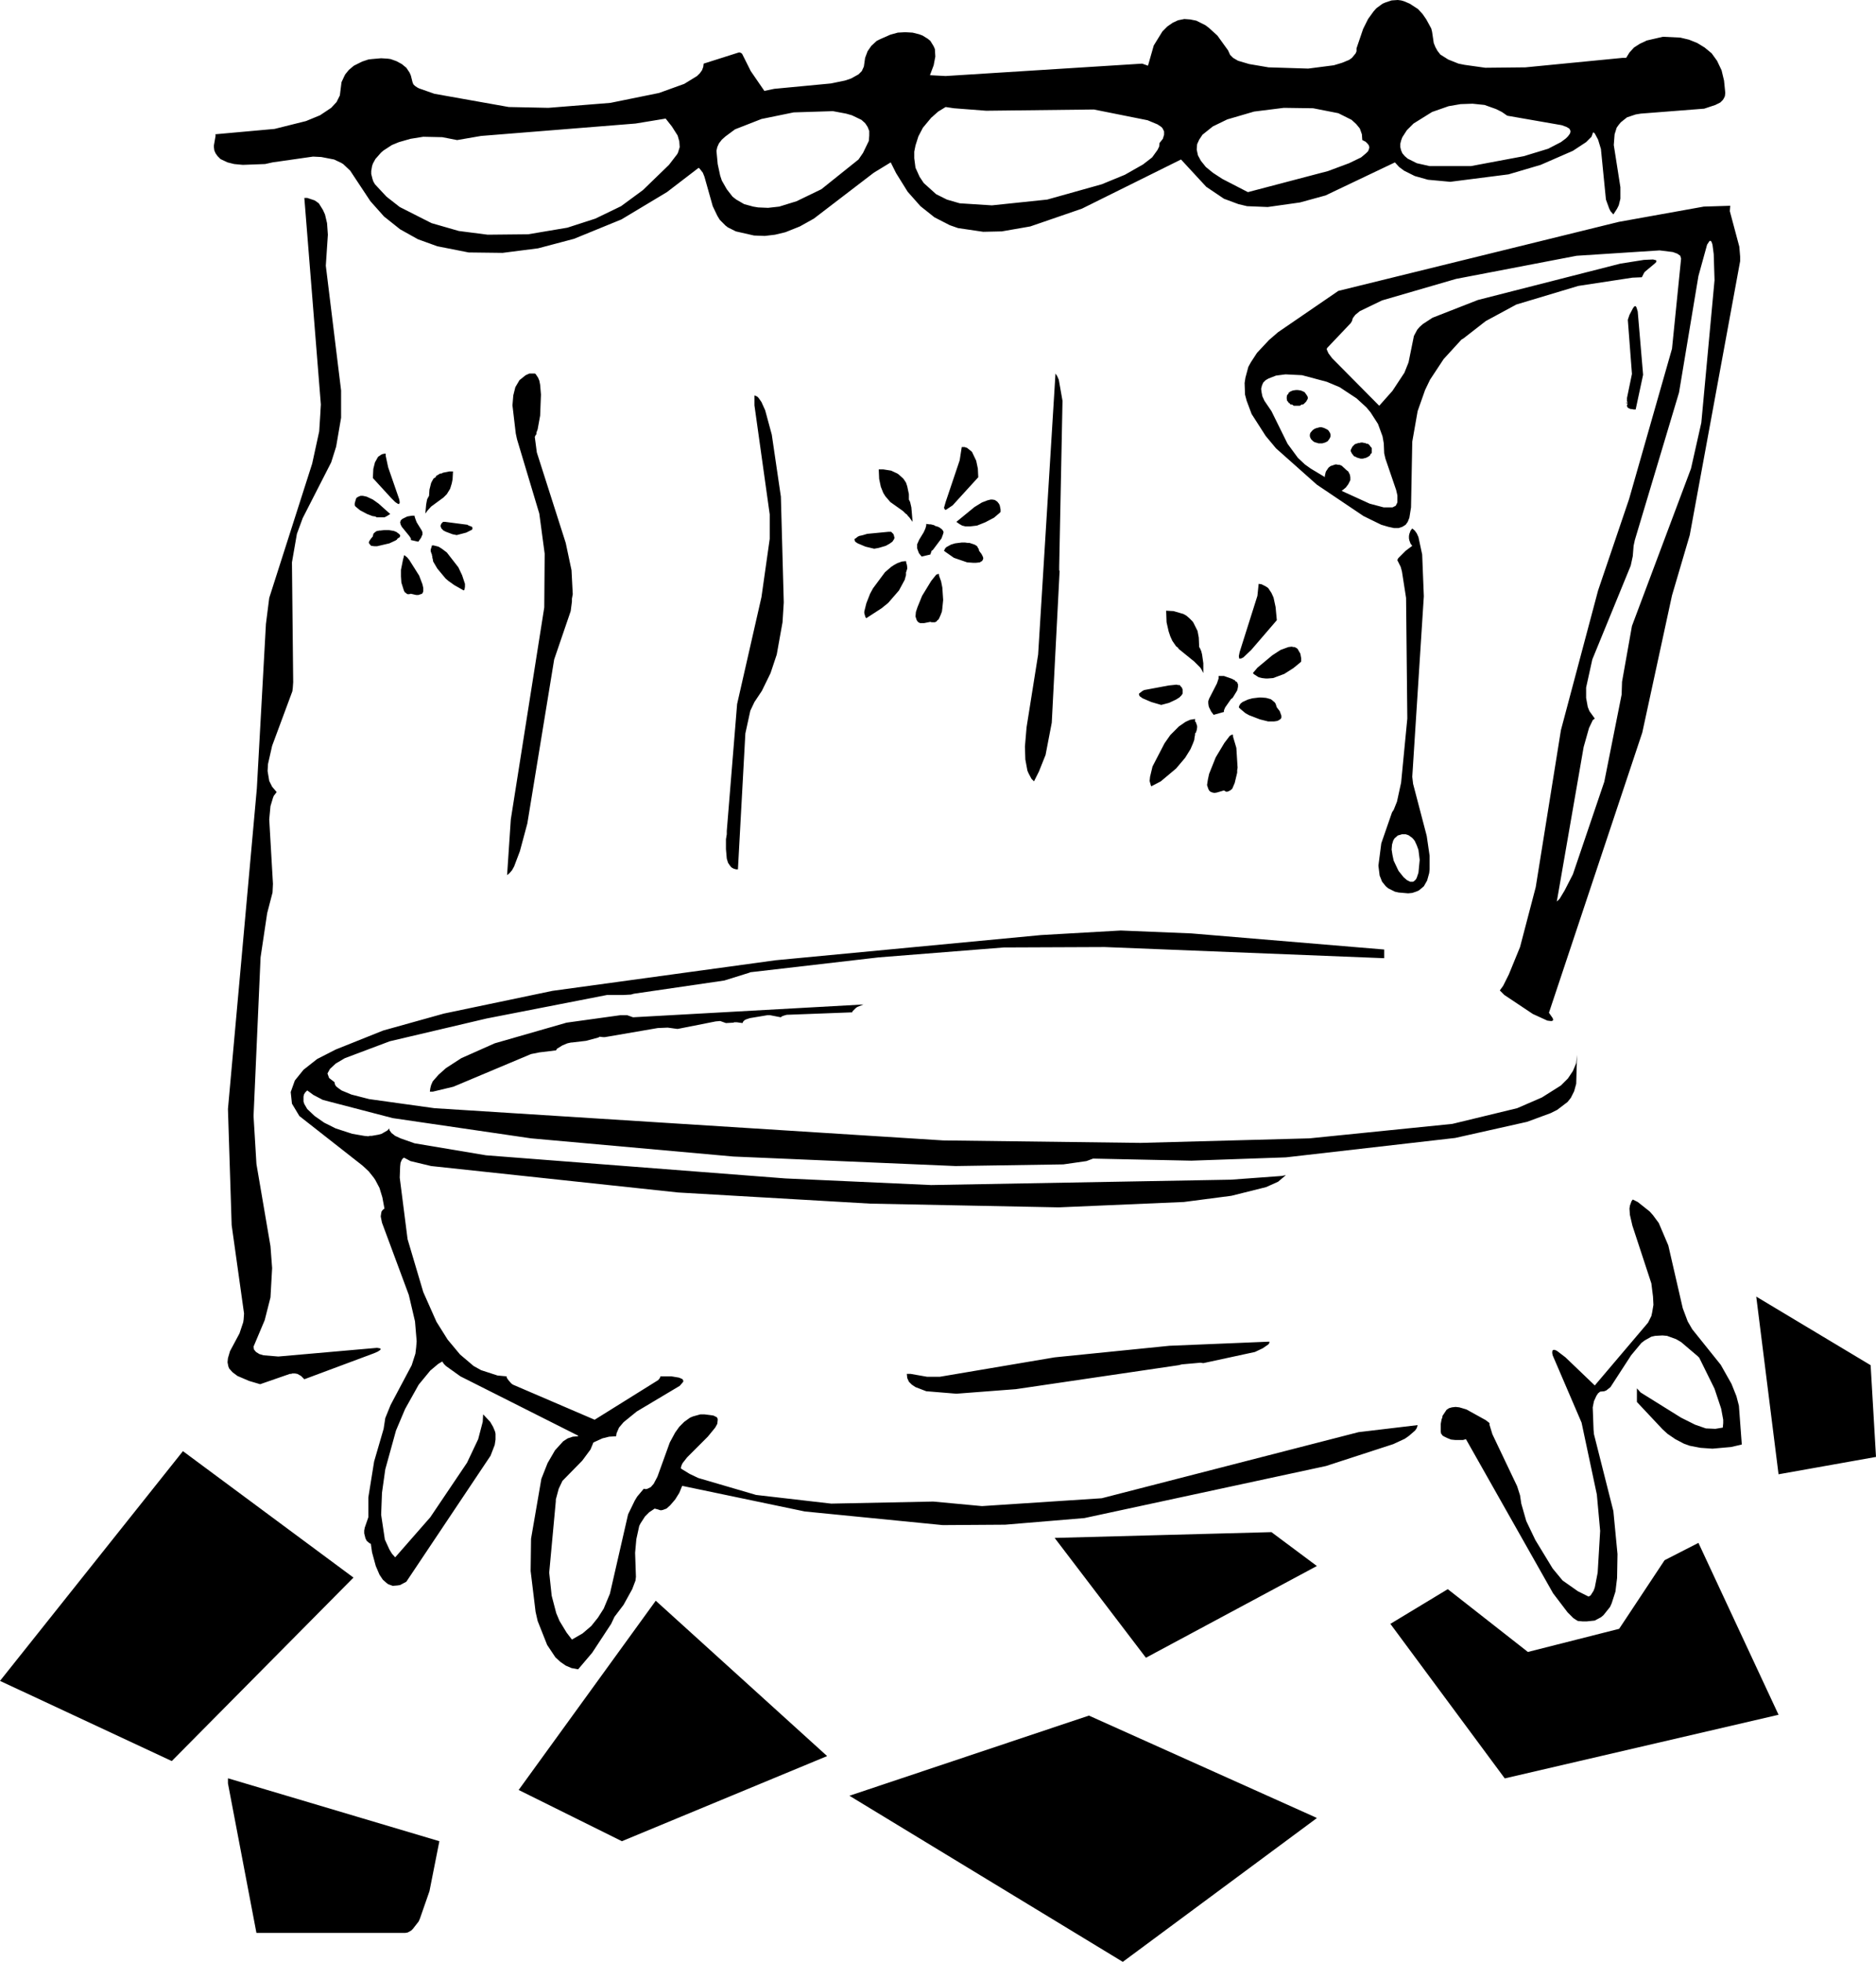 <?xml version="1.0" encoding="UTF-8" standalone="no"?>
<svg xmlns:xlink="http://www.w3.org/1999/xlink" height="237.4px" width="227.15px" xmlns="http://www.w3.org/2000/svg">
  <g transform="matrix(1.0, 0.0, 0.0, 1.0, -92.9, -18.0)">
    <path d="M290.2 24.35 L290.75 23.75 291.45 23.3 292.3 22.9 294.25 22.45 296.35 22.55 297.4 22.8 298.4 23.2 299.3 23.75 300.15 24.45 300.8 25.35 301.35 26.5 301.65 27.75 301.8 29.25 301.75 29.65 301.6 29.95 301.5 30.1 301.2 30.4 300.6 30.7 299.25 31.15 291.55 31.75 290.95 31.85 289.9 32.2 289.15 32.8 288.9 33.1 288.65 33.45 288.4 34.25 288.3 35.55 289.1 40.65 289.1 42.05 288.9 42.85 288.7 43.25 288.25 43.95 287.9 43.55 287.75 43.25 287.35 42.15 286.75 36.1 286.75 36.05 286.4 34.9 286.0 34.15 285.8 34.0 285.6 34.55 284.95 35.2 283.35 36.25 279.45 37.95 275.55 39.1 268.5 40.0 265.8 39.75 264.2 39.3 262.9 38.65 262.3 38.2 261.8 37.65 253.4 41.65 250.3 42.5 246.4 43.05 243.9 42.95 242.85 42.7 241.1 42.05 238.95 40.6 235.9 37.3 223.9 43.25 217.65 45.4 214.2 46.0 211.95 46.05 208.9 45.6 207.9 45.25 206.05 44.3 204.35 42.95 202.8 41.2 201.4 38.95 200.75 37.65 198.7 38.9 191.45 44.45 189.75 45.4 188.0 46.1 186.75 46.4 185.5 46.55 184.2 46.5 182.0 46.0 181.0 45.5 180.95 45.45 180.75 45.3 180.05 44.6 179.75 44.1 179.2 42.95 178.2 39.4 178.0 38.9 177.65 38.45 177.5 38.3 173.65 41.25 168.15 44.55 162.4 46.9 158.05 48.05 153.75 48.6 149.65 48.55 145.85 47.8 143.5 46.95 141.35 45.75 139.4 44.2 137.75 42.35 135.3 38.65 134.45 37.85 134.2 37.7 133.35 37.3 131.8 37.0 130.8 36.95 125.9 37.65 125.0 37.85 122.3 37.95 121.25 37.85 120.45 37.65 119.6 37.25 119.25 36.9 119.0 36.55 118.85 36.2 118.8 35.8 118.8 35.6 119.0 34.45 119.0 34.3 118.95 34.25 126.15 33.6 129.95 32.65 131.65 31.95 133.0 31.05 133.65 30.35 134.05 29.55 134.25 27.95 134.55 27.3 134.7 27.0 135.15 26.45 135.75 25.95 136.75 25.45 137.5 25.2 137.9 25.15 139.05 25.05 139.85 25.1 140.2 25.15 140.9 25.4 141.55 25.75 142.1 26.2 142.5 26.8 142.65 27.15 142.85 27.95 142.95 28.2 143.15 28.4 143.45 28.6 143.65 28.7 145.5 29.35 154.5 30.95 159.3 31.05 166.8 30.45 172.7 29.25 175.75 28.15 177.3 27.2 177.65 26.85 177.9 26.5 178.05 26.1 178.1 25.7 182.35 24.35 182.5 24.35 182.6 24.4 182.75 24.5 183.8 26.6 185.45 29.0 186.65 28.75 193.5 28.1 195.2 27.75 195.95 27.5 196.85 27.0 197.25 26.6 197.5 26.05 197.65 25.0 197.95 24.2 198.4 23.55 199.05 22.95 199.45 22.75 200.7 22.2 201.6 21.95 202.5 21.9 203.4 21.95 204.2 22.15 204.6 22.3 205.25 22.7 205.55 22.95 205.95 23.6 206.1 23.95 206.15 24.85 205.95 25.9 205.5 27.1 207.4 27.2 231.2 25.7 231.9 25.95 232.6 23.5 233.65 21.8 234.25 21.2 234.9 20.75 235.55 20.45 236.3 20.3 237.0 20.35 237.75 20.5 238.85 21.05 239.25 21.35 240.3 22.3 241.6 24.1 241.85 24.65 242.0 24.8 242.2 25.0 242.8 25.35 244.15 25.75 246.5 26.15 251.3 26.3 254.4 25.9 255.4 25.6 256.25 25.25 256.6 25.0 257.05 24.45 257.15 24.2 257.15 23.85 257.95 21.5 258.55 20.3 259.2 19.4 259.55 19.0 260.3 18.45 260.65 18.3 261.4 18.05 262.15 18.0 262.55 18.05 262.9 18.15 263.6 18.45 264.6 19.1 265.15 19.7 265.6 20.35 266.2 21.45 266.3 21.85 266.5 23.2 266.7 23.7 266.95 24.15 267.3 24.6 268.25 25.2 269.5 25.7 270.25 25.85 272.75 26.2 277.6 26.15 289.4 25.0 289.8 25.0 290.2 24.35 M300.15 47.3 L300.05 47.15 299.9 47.15 299.6 47.6 298.55 51.4 296.2 65.5 290.85 83.35 290.7 84.05 290.6 85.3 290.35 86.45 285.7 97.8 284.95 101.2 284.95 102.45 285.15 103.55 285.35 104.05 286.0 104.95 285.75 105.15 285.3 106.1 284.65 108.4 281.4 127.1 281.75 126.75 282.35 125.75 283.35 123.8 287.15 112.6 289.25 102.05 289.3 100.5 290.5 93.75 297.65 74.7 298.9 69.15 300.5 51.9 300.4 48.75 300.25 47.6 300.15 47.3 M291.95 49.45 L293.05 49.4 293.25 49.45 293.45 49.5 293.45 49.55 293.45 49.7 293.25 49.9 292.05 50.9 291.95 51.05 291.75 51.45 291.7 51.55 290.55 51.6 284.0 52.6 276.5 54.85 272.8 56.85 270.1 58.95 269.85 59.1 267.7 61.45 266.05 63.95 265.45 65.2 264.55 67.75 263.9 71.45 263.75 79.4 263.55 80.65 263.35 81.15 263.1 81.5 262.7 81.75 262.25 81.9 261.7 81.9 261.0 81.75 260.15 81.5 258.0 80.45 252.35 76.65 247.4 72.25 246.15 70.75 244.45 68.1 243.85 66.5 243.65 65.75 243.6 64.35 243.7 63.7 244.05 62.4 244.35 61.85 245.1 60.7 246.55 59.15 247.65 58.2 254.95 53.2 288.9 44.85 299.2 43.0 302.4 42.9 302.35 43.55 303.5 47.85 303.6 49.05 303.6 49.6 297.5 82.75 295.35 90.05 291.75 106.65 280.45 140.55 280.9 141.2 280.95 141.35 280.95 141.45 280.9 141.5 280.8 141.55 280.65 141.55 280.25 141.5 278.5 140.7 275.05 138.4 274.5 137.85 274.9 137.3 275.6 135.9 276.95 132.6 278.85 125.35 281.9 106.35 286.4 89.45 290.15 78.4 295.35 60.2 296.45 49.3 296.35 48.95 296.0 48.7 295.45 48.5 293.85 48.3 283.8 48.95 269.2 51.75 260.25 54.35 257.55 55.65 257.0 56.1 256.7 56.5 256.6 56.85 256.45 57.1 253.6 60.1 253.55 60.2 253.55 60.3 253.75 60.75 254.2 61.35 259.9 67.1 261.5 65.3 262.95 63.1 263.45 61.85 264.1 58.65 264.5 57.9 264.8 57.55 265.2 57.2 266.35 56.45 271.85 54.3 289.1 49.9 291.95 49.45 M262.7 34.6 L262.55 35.0 262.45 35.4 262.45 35.8 262.55 36.2 262.7 36.55 263.0 36.9 263.35 37.2 264.45 37.75 266.0 38.1 271.0 38.1 277.4 36.9 280.35 36.0 281.9 35.2 282.5 34.75 282.75 34.5 282.9 34.3 283.0 34.15 283.05 33.95 283.05 33.85 283.0 33.7 282.9 33.55 282.55 33.35 282.0 33.15 275.4 32.0 274.75 31.55 274.05 31.2 272.65 30.7 271.2 30.55 269.75 30.6 268.3 30.85 266.3 31.55 264.05 32.95 263.25 33.75 262.7 34.6 M257.85 34.95 L257.8 34.25 257.55 33.55 257.1 33.0 256.55 32.5 254.95 31.7 251.9 31.1 248.35 31.05 244.75 31.5 241.5 32.45 239.75 33.3 238.5 34.3 238.1 34.9 237.85 35.45 237.8 36.1 237.95 36.8 238.3 37.45 238.9 38.2 239.75 38.9 240.9 39.65 244.0 41.25 253.7 38.7 256.25 37.75 257.7 37.05 258.3 36.55 258.55 36.3 258.65 36.05 258.7 35.85 258.65 35.6 258.5 35.4 258.25 35.15 257.85 34.95 M250.55 63.4 L248.55 63.3 247.4 63.45 246.5 63.8 246.15 64.0 245.85 64.3 245.7 64.65 245.6 65.05 245.65 65.45 245.75 65.95 246.0 66.5 246.85 67.75 248.8 71.7 250.05 73.4 250.9 74.2 251.6 74.7 253.35 75.75 253.3 75.65 253.4 75.2 253.45 75.05 253.65 74.75 253.75 74.6 254.0 74.4 254.6 74.2 254.7 74.2 254.95 74.25 255.1 74.25 255.35 74.35 255.95 74.9 256.15 75.05 256.35 75.45 256.4 75.75 256.4 75.9 256.4 76.0 256.4 76.1 256.15 76.6 255.85 77.0 255.35 77.4 258.75 78.95 260.45 79.4 261.5 79.4 261.7 79.3 261.9 79.2 262.0 79.0 262.1 78.8 262.1 78.55 262.1 77.95 261.95 77.3 260.65 73.5 260.5 72.85 260.45 71.65 260.3 70.8 259.75 69.3 258.85 67.9 258.35 67.3 257.15 66.2 255.1 64.85 253.55 64.2 250.55 63.4 M250.4 65.25 L250.65 65.35 250.75 65.4 250.85 65.45 250.9 65.5 251.0 65.65 251.05 65.7 251.1 65.8 251.15 65.85 251.25 66.05 251.25 66.25 251.05 66.6 250.9 66.75 250.85 66.8 250.75 66.9 250.65 66.95 250.5 66.95 250.3 67.1 250.15 67.1 250.05 67.1 249.8 67.1 249.65 67.1 249.55 67.1 249.35 66.95 249.2 66.95 249.1 66.9 249.05 66.8 248.95 66.75 248.9 66.7 248.85 66.6 248.75 66.5 248.7 66.25 248.7 66.05 248.75 65.8 248.85 65.7 248.9 65.65 248.95 65.5 249.05 65.45 249.1 65.4 249.2 65.35 249.45 65.25 249.8 65.2 250.05 65.2 250.4 65.25 M251.6 71.05 L251.55 70.95 251.5 70.8 251.5 70.6 251.55 70.4 251.75 70.15 251.8 70.1 251.9 70.0 252.0 69.95 252.05 69.9 252.3 69.8 252.7 69.7 252.9 69.7 253.25 69.8 253.65 70.0 253.75 70.1 253.8 70.15 253.85 70.25 253.95 70.4 254.0 70.6 254.0 70.8 253.95 70.95 253.9 71.05 253.8 71.2 253.65 71.4 253.35 71.55 253.0 71.65 252.55 71.65 252.4 71.6 252.05 71.5 252.0 71.45 251.9 71.4 251.65 71.15 251.6 71.05 M258.15 71.6 L258.3 71.65 258.35 71.7 258.5 71.7 258.6 71.75 258.75 71.9 258.8 72.0 258.95 72.15 259.0 72.25 259.0 72.3 259.0 72.45 259.0 72.6 259.0 72.7 259.0 72.8 258.85 72.95 258.8 73.05 258.75 73.15 258.65 73.2 258.6 73.25 258.5 73.3 258.3 73.4 257.9 73.5 257.65 73.5 257.3 73.4 257.15 73.35 257.1 73.3 256.95 73.25 256.85 73.2 256.8 73.15 256.65 72.95 256.6 72.9 256.45 72.6 256.45 72.45 256.55 72.25 256.6 72.15 256.65 72.05 256.7 72.0 256.95 71.75 257.4 71.6 257.55 71.6 257.65 71.55 257.9 71.55 258.05 71.6 258.15 71.6 M246.95 97.3 L247.95 96.65 248.9 96.3 249.3 96.25 249.5 96.3 249.65 96.3 249.85 96.4 250.0 96.5 250.35 97.1 250.45 97.65 250.45 98.05 250.3 98.2 249.5 98.85 248.4 99.55 247.05 100.05 246.4 100.1 246.15 100.1 245.7 100.05 245.3 99.95 244.75 99.6 244.6 99.45 245.15 98.8 246.95 97.3 M245.65 88.7 L246.15 88.95 246.45 89.15 246.65 89.45 246.75 89.6 246.85 89.75 247.1 90.3 247.35 91.45 247.5 93.05 244.4 96.65 243.45 97.55 243.25 97.65 243.1 97.7 242.95 97.7 242.9 97.4 243.0 96.9 245.15 90.1 245.3 88.65 245.65 88.7 M262.5 86.6 L262.1 85.8 262.1 85.75 262.2 85.55 263.1 84.65 263.9 84.05 263.7 83.8 263.55 83.4 263.5 83.15 263.5 82.85 263.55 82.6 263.7 82.2 263.9 81.95 264.2 82.2 264.45 82.55 264.65 83.0 265.1 85.1 265.3 90.15 263.9 112.0 264.0 112.85 265.65 119.15 266.0 121.55 266.0 123.2 265.95 123.65 265.7 124.55 265.3 125.25 265.0 125.5 264.7 125.75 264.35 125.9 263.9 126.05 263.4 126.1 262.25 126.0 261.8 125.9 261.0 125.5 260.7 125.25 260.25 124.7 259.95 123.95 259.8 122.75 260.15 120.05 261.45 116.3 261.65 116.0 262.05 115.0 262.55 112.7 263.3 104.95 263.15 90.35 262.65 87.15 262.5 86.6 M290.85 55.05 L290.95 55.05 291.0 55.1 291.0 55.15 291.05 55.2 291.2 55.7 291.85 63.35 290.95 67.55 290.7 67.55 290.5 67.5 290.35 67.5 290.1 67.4 290.05 67.35 289.95 67.3 289.95 67.25 289.9 67.15 289.9 67.05 289.95 66.9 290.0 66.85 289.85 66.8 289.8 66.8 289.75 66.75 289.8 66.75 289.85 66.75 289.9 66.75 290.0 66.65 289.95 66.65 289.9 66.6 289.9 66.15 290.5 63.25 290.0 56.7 290.2 56.1 290.65 55.25 290.75 55.15 290.75 55.1 290.85 55.05 M179.95 35.35 L179.75 35.8 179.65 36.25 179.8 37.85 180.1 39.25 180.3 39.85 180.9 40.9 181.6 41.8 182.05 42.15 183.0 42.7 184.1 43.0 184.7 43.1 185.9 43.15 187.25 43.0 189.35 42.35 192.35 40.9 196.85 37.3 197.4 36.5 198.1 35.05 198.15 34.4 198.15 33.85 197.95 33.35 197.65 32.9 197.2 32.5 196.05 31.95 195.35 31.75 193.75 31.45 189.0 31.6 185.1 32.4 181.9 33.65 180.75 34.5 180.3 34.9 179.95 35.35 M175.0 36.45 L175.2 35.8 175.15 35.1 174.95 34.4 174.25 33.3 173.5 32.35 169.85 32.95 151.15 34.45 148.25 34.95 146.45 34.6 144.15 34.55 142.6 34.8 141.2 35.2 140.35 35.55 139.35 36.2 139.05 36.45 138.35 37.25 138.05 37.8 137.95 38.1 137.85 38.7 137.85 39.05 138.0 39.65 138.1 39.95 138.3 40.3 139.7 41.8 141.3 43.05 145.15 45.0 148.45 45.95 151.95 46.4 156.85 46.35 161.6 45.55 165.0 44.45 168.1 42.95 170.75 41.0 173.9 37.95 174.9 36.65 175.0 36.45 M204.1 34.5 L203.75 35.6 203.6 36.35 203.6 37.15 203.75 38.3 204.25 39.4 204.75 40.15 206.25 41.5 207.55 42.15 209.1 42.6 213.0 42.85 219.7 42.15 226.3 40.3 229.1 39.15 231.3 37.9 232.4 37.05 233.05 36.15 233.25 35.75 233.3 35.3 233.7 34.8 233.85 34.3 233.85 34.1 233.85 33.9 233.65 33.5 233.5 33.35 233.05 33.05 231.85 32.55 225.35 31.25 212.3 31.4 208.4 31.1 207.4 30.95 206.5 31.5 205.65 32.25 204.65 33.45 204.1 34.5 M320.05 194.3 L308.25 196.4 305.55 174.9 319.4 183.2 320.05 194.3 M280.9 182.0 L280.85 181.75 280.85 181.55 280.9 181.4 281.0 181.35 281.15 181.35 281.4 181.45 282.45 182.25 286.0 185.65 292.45 178.05 292.85 177.25 292.95 176.8 293.1 175.9 293.05 174.9 292.85 173.3 290.55 166.3 290.25 165.0 290.2 164.25 290.25 163.9 290.45 163.35 290.6 163.15 291.2 163.45 292.65 164.6 293.05 165.05 293.75 166.0 294.9 168.7 296.65 176.3 297.25 177.9 297.8 178.85 301.25 183.15 302.55 185.45 303.15 186.95 303.45 188.1 303.8 192.8 302.5 193.1 300.25 193.3 298.8 193.2 297.5 192.95 296.8 192.7 295.75 192.15 294.8 191.5 294.2 190.95 291.1 187.65 291.1 186.0 291.55 186.5 296.45 189.55 298.15 190.4 299.45 190.85 300.6 190.9 301.5 190.75 301.55 190.2 301.55 189.8 301.3 188.45 300.5 186.05 298.65 182.3 298.45 182.1 296.45 180.4 295.85 180.05 294.75 179.65 294.2 179.6 293.3 179.65 292.85 179.75 292.05 180.2 291.65 180.5 290.4 182.0 287.9 185.85 287.4 186.25 287.15 186.35 286.65 186.4 286.4 186.6 286.2 186.9 285.9 187.55 285.75 188.3 285.85 191.0 285.9 191.55 288.25 200.85 288.75 206.05 288.7 208.95 288.5 210.6 288.05 212.0 287.85 212.45 287.05 213.45 286.75 213.7 286.0 214.1 285.05 214.2 284.5 214.2 283.95 214.15 283.7 214.0 283.4 213.8 282.7 213.1 280.95 210.8 270.4 192.15 270.05 192.25 269.85 192.25 269.1 192.25 268.6 192.2 268.1 192.0 267.7 191.8 267.55 191.7 267.5 191.6 267.4 191.5 267.35 191.25 267.35 190.3 267.45 189.75 267.55 189.5 267.55 189.35 267.85 188.9 268.05 188.6 268.35 188.4 268.7 188.3 269.15 188.25 269.6 188.3 270.45 188.55 272.8 189.85 273.25 190.2 273.25 190.4 273.6 191.55 276.6 197.85 276.95 198.95 277.1 199.95 277.7 202.05 278.8 204.35 280.9 207.8 282.1 209.25 283.95 210.55 285.25 211.2 285.5 211.05 285.85 210.5 286.0 210.1 286.35 208.3 286.65 203.25 286.25 198.85 284.4 190.15 280.9 182.0 M263.7 119.25 L263.5 119.1 263.4 119.05 263.25 119.0 263.1 118.95 262.65 118.95 262.5 119.0 262.15 119.1 261.75 119.45 261.6 119.7 261.45 120.2 261.4 120.8 261.5 121.45 261.65 122.15 262.1 123.1 262.25 123.4 262.85 124.15 263.25 124.5 263.65 124.7 263.8 124.7 264.0 124.7 264.15 124.6 264.35 124.4 264.45 124.2 264.65 123.6 264.8 122.05 264.65 120.85 264.45 120.3 264.2 119.75 264.0 119.5 263.95 119.45 263.85 119.35 263.7 119.25 M202.95 185.2 L202.75 184.75 202.7 184.25 203.15 184.25 205.15 184.6 206.7 184.6 220.6 182.25 234.5 180.85 246.6 180.35 246.6 180.45 246.55 180.6 246.45 180.7 245.8 181.15 244.85 181.6 238.6 182.95 238.25 182.9 236.0 183.1 235.6 183.2 215.9 186.1 208.7 186.65 205.05 186.35 203.75 185.85 203.3 185.55 202.95 185.2 M168.0 140.85 L168.85 140.85 169.55 141.1 197.45 139.55 196.7 139.85 196.5 140.0 196.2 140.3 196.15 140.35 196.1 140.4 196.1 140.5 188.15 140.8 187.8 140.9 187.55 141.0 187.45 141.1 186.15 140.85 185.8 140.85 183.7 141.2 183.25 141.35 183.05 141.45 182.95 141.55 182.9 141.6 182.85 141.7 182.8 141.8 182.1 141.7 181.8 141.7 181.7 141.75 180.8 141.8 180.1 141.55 179.55 141.6 175.0 142.5 174.85 142.5 173.75 142.35 172.55 142.4 166.15 143.5 165.9 143.5 165.5 143.45 165.35 143.55 163.85 143.95 162.15 144.15 162.05 144.15 161.6 144.25 161.0 144.5 160.35 144.9 160.25 145.05 160.25 145.1 158.2 145.35 157.2 145.55 147.8 149.5 145.3 150.1 144.95 150.1 145.0 149.7 145.1 149.3 145.3 148.85 146.0 148.05 146.9 147.25 148.75 146.05 152.8 144.25 161.5 141.75 168.0 140.85 M228.6 130.6 L237.15 130.95 260.5 132.9 260.5 133.95 226.65 132.6 214.45 132.65 199.3 133.85 183.75 135.65 183.65 135.7 180.6 136.65 169.65 138.25 169.3 138.35 168.4 138.4 166.4 138.4 151.8 141.25 140.1 144.0 134.65 146.05 133.55 146.7 132.85 147.35 132.55 147.9 132.75 148.45 133.4 148.95 133.45 149.2 133.55 149.4 133.7 149.55 134.25 149.95 135.45 150.45 137.6 151.0 145.5 152.1 207.1 156.0 231.0 156.3 251.45 155.75 268.75 154.0 276.6 152.1 279.6 150.8 281.9 149.35 282.75 148.5 283.35 147.6 283.75 146.65 283.85 145.65 283.75 149.15 283.5 150.05 283.1 150.85 282.7 151.35 281.45 152.3 280.65 152.7 277.8 153.75 269.1 155.7 248.6 158.05 237.15 158.45 225.25 158.2 224.45 158.5 221.65 158.9 208.6 159.1 181.7 157.95 157.2 155.75 140.45 153.3 132.0 151.1 130.85 150.5 130.1 149.95 129.85 150.2 129.7 150.45 129.65 150.7 129.65 151.3 129.75 151.6 130.1 152.2 131.0 153.05 132.15 153.85 133.55 154.55 135.55 155.2 137.0 155.45 137.5 155.5 137.65 155.45 137.9 155.45 138.75 155.3 139.1 155.2 139.8 154.8 140.05 154.55 140.05 154.75 140.3 155.1 140.75 155.45 141.4 155.75 143.1 156.35 151.75 157.8 188.0 160.6 205.65 161.4 241.95 160.75 248.1 160.3 248.6 160.2 247.65 161.0 246.2 161.65 242.0 162.7 236.25 163.45 221.1 164.1 198.3 163.65 175.0 162.3 145.1 159.1 142.6 158.5 141.85 158.1 141.7 158.15 141.55 158.35 141.4 158.7 141.35 159.15 141.3 160.5 142.25 167.95 144.15 174.35 145.75 177.95 147.1 180.1 148.6 181.9 150.25 183.3 151.15 183.8 153.15 184.45 154.25 184.55 154.25 184.7 154.45 185.0 154.8 185.4 155.0 185.55 164.9 189.8 172.6 185.0 172.8 184.75 172.85 184.6 172.85 184.55 174.2 184.55 175.1 184.7 175.35 184.8 175.55 184.9 175.6 185.0 175.65 185.15 175.55 185.3 175.2 185.7 170.0 188.8 168.4 190.1 167.85 190.75 167.7 191.1 167.55 191.45 167.5 191.8 166.65 191.85 165.85 192.05 164.75 192.55 164.4 193.4 163.4 194.75 161.0 197.2 160.55 198.15 160.2 199.45 160.2 199.65 159.4 208.3 159.7 211.1 160.25 213.2 160.65 214.15 161.5 215.55 162.15 216.4 163.45 215.65 164.5 214.75 165.3 213.75 166.0 212.65 166.75 210.85 168.95 201.25 169.75 199.6 170.05 199.1 170.85 198.15 171.1 198.2 171.3 198.15 171.7 197.95 172.05 197.55 172.5 196.7 174.0 192.55 174.65 191.35 175.15 190.65 175.75 190.05 176.45 189.55 176.8 189.4 177.7 189.15 178.2 189.15 179.0 189.25 179.3 189.3 179.7 189.5 179.8 189.7 179.8 189.85 179.75 190.3 179.5 190.75 178.6 191.85 176.1 194.35 175.55 195.05 175.45 195.25 175.35 195.55 175.35 195.7 175.5 195.8 176.4 196.35 177.45 196.85 184.45 198.9 193.55 199.95 205.9 199.7 211.8 200.25 226.3 199.3 257.4 191.3 264.55 190.45 264.45 190.8 264.25 191.1 263.5 191.75 263.0 192.1 261.6 192.75 253.45 195.4 224.2 201.7 214.6 202.5 207.05 202.55 190.35 200.9 175.5 197.8 175.15 198.65 174.65 199.45 174.05 200.15 174.0 200.2 173.6 200.55 173.2 200.7 173.0 200.75 172.85 200.75 172.55 200.65 172.15 200.55 172.1 200.6 171.5 201.0 171.0 201.5 170.45 202.35 170.3 202.65 169.95 204.25 169.8 205.9 169.9 208.8 169.85 209.25 169.45 210.3 168.4 212.2 167.3 213.65 166.9 214.5 164.6 218.0 162.9 220.0 162.1 219.85 161.4 219.55 160.75 219.1 160.15 218.55 159.15 217.05 158.0 214.15 157.75 213.05 157.15 208.1 157.2 204.2 158.45 196.95 159.2 195.05 160.1 193.5 161.1 192.4 161.65 192.05 162.25 191.85 162.9 191.8 162.9 191.75 162.85 191.7 148.65 184.55 146.9 183.3 146.65 183.05 146.45 182.75 145.95 183.05 145.0 183.85 143.6 185.55 141.95 188.5 140.85 191.1 139.55 195.8 139.15 198.65 139.05 201.3 139.5 204.3 140.05 205.5 140.35 206.0 140.75 206.45 145.0 201.6 149.45 195.0 150.8 192.15 151.35 190.05 151.4 189.15 152.25 190.05 152.6 190.65 152.85 191.25 152.9 191.5 152.9 192.2 152.8 192.85 152.3 194.15 142.1 209.4 141.35 209.8 141.05 209.85 140.45 209.9 139.9 209.7 139.7 209.55 139.25 209.15 138.85 208.55 138.4 207.5 137.95 205.85 137.8 204.8 137.65 204.75 137.3 204.45 137.25 204.35 137.15 204.15 137.05 203.75 137.0 203.55 137.0 203.2 137.05 202.95 137.05 202.9 137.5 201.6 137.5 199.2 138.2 194.85 139.35 190.9 139.55 189.6 140.2 188.0 142.75 183.2 143.2 181.8 143.3 180.95 143.3 180.9 143.35 180.3 143.15 177.9 142.4 174.7 139.15 165.95 139.0 165.2 139.05 164.85 139.1 164.6 139.25 164.4 139.45 164.25 139.2 162.9 138.85 161.75 138.35 160.8 138.15 160.5 137.55 159.75 136.8 159.05 129.15 153.05 128.25 151.55 128.1 150.15 128.6 148.75 129.65 147.45 131.3 146.15 133.55 145.0 139.3 142.7 146.65 140.65 159.8 137.9 186.8 134.2 218.95 131.15 228.6 130.6 M242.15 106.9 L242.2 106.95 242.2 107.15 242.6 108.5 242.75 110.9 242.7 111.2 242.7 111.5 242.4 112.75 242.1 113.45 241.85 113.65 241.65 113.75 241.5 113.8 241.35 113.8 241.1 113.65 240.25 113.9 239.95 113.95 239.7 113.9 239.45 113.8 239.3 113.65 239.2 113.45 239.05 113.0 239.15 112.35 239.3 111.65 240.1 109.65 241.15 107.9 241.8 107.05 241.95 106.95 242.1 106.9 242.15 106.9 M237.0 105.1 L237.6 105.0 237.6 105.2 237.6 105.3 237.7 105.4 237.75 105.55 237.85 105.85 237.85 105.95 237.85 106.05 237.8 106.35 237.7 106.65 237.6 106.75 237.6 106.95 237.55 107.15 237.5 107.55 237.35 107.95 237.05 108.65 236.4 109.7 235.3 111.0 233.45 112.55 232.3 113.15 232.25 113.05 232.15 112.7 232.1 112.5 232.15 112.0 232.45 110.75 233.9 107.95 234.6 106.95 235.65 105.9 236.45 105.35 Q236.75 105.2 237.0 105.1 M235.55 100.9 L235.65 100.9 235.7 100.9 235.75 100.9 235.85 101.05 235.9 101.1 236.0 101.2 236.1 101.45 236.1 101.55 236.1 101.7 236.1 101.8 236.1 101.9 236.05 102.0 235.95 102.15 235.7 102.4 235.3 102.65 234.45 103.05 233.5 103.3 232.3 102.95 231.25 102.5 230.9 102.25 230.85 102.15 230.8 102.0 230.85 101.9 231.25 101.6 231.45 101.5 234.4 100.95 235.35 100.85 235.55 100.9 M242.9 103.6 L242.95 103.4 243.1 103.15 243.35 102.95 244.0 102.65 244.55 102.5 245.4 102.4 245.6 102.4 246.2 102.45 246.75 102.6 246.9 102.7 247.25 103.0 247.35 103.15 247.4 103.3 247.5 103.6 247.85 104.05 248.05 104.6 248.05 104.75 248.05 104.85 248.0 104.95 247.9 105.05 247.65 105.2 247.5 105.25 247.15 105.3 246.45 105.3 245.45 105.05 244.15 104.55 243.7 104.3 243.1 103.8 242.9 103.6 M242.4 100.3 L242.5 100.45 242.65 100.5 242.7 100.6 242.8 100.8 242.8 101.1 242.75 101.35 242.7 101.55 242.15 102.45 241.95 102.6 241.25 103.6 241.1 103.95 241.1 104.05 241.1 104.15 239.85 104.5 239.55 104.1 239.3 103.6 239.25 103.45 239.2 103.1 239.2 102.85 239.25 102.7 239.3 102.55 240.25 100.7 240.4 100.25 240.45 100.1 240.45 99.95 240.45 99.8 240.9 99.8 241.1 99.8 242.1 100.15 242.25 100.25 242.4 100.3 M236.55 92.5 L236.9 92.8 237.15 93.05 237.3 93.2 237.4 93.35 237.9 94.35 238.05 95.15 238.1 96.3 238.2 96.45 238.35 96.8 238.45 97.2 238.6 98.25 238.6 99.45 238.35 98.95 238.2 98.75 237.5 98.05 235.65 96.55 235.5 96.35 235.3 96.2 234.85 95.55 234.6 95.0 234.4 94.4 234.15 93.3 234.1 91.9 235.0 91.95 236.2 92.3 236.55 92.5 M206.85 88.35 L207.0 89.1 207.1 90.6 207.0 91.6 206.95 92.0 206.8 92.4 206.6 92.85 206.5 93.0 206.4 93.05 206.3 93.2 206.1 93.3 205.95 93.3 205.85 93.3 205.7 93.3 205.55 93.25 204.8 93.4 204.3 93.4 204.1 93.3 204.0 93.2 203.9 93.05 203.75 92.6 203.8 92.05 204.0 91.45 204.55 90.1 205.65 88.3 206.25 87.55 206.5 87.45 206.55 87.45 206.6 87.5 206.6 87.65 206.85 88.35 M207.35 84.35 L207.5 84.2 208.05 83.9 208.55 83.75 209.35 83.65 209.75 83.65 210.1 83.7 210.3 83.7 210.9 83.9 211.15 84.05 211.25 84.15 211.3 84.3 211.4 84.4 211.45 84.65 211.75 85.05 211.9 85.35 211.95 85.5 211.95 85.6 211.9 85.75 211.8 85.9 Q211.65 85.95 211.55 86.05 L211.1 86.1 210.7 86.1 210.0 86.05 208.4 85.5 207.4 84.8 207.2 84.65 207.3 84.45 207.35 84.35 M206.6 81.8 L206.75 81.9 206.95 82.05 207.1 82.25 207.15 82.4 207.1 82.6 206.9 83.15 205.85 84.55 205.7 84.65 205.6 84.95 205.55 85.1 204.5 85.35 204.25 85.05 204.15 84.9 204.0 84.5 203.95 84.35 203.95 84.2 203.95 84.1 203.95 84.0 203.95 83.85 204.0 83.75 204.2 83.3 204.75 82.4 204.95 81.95 205.05 81.6 205.05 81.4 205.45 81.45 205.6 81.45 206.0 81.55 206.15 81.65 206.35 81.7 206.6 81.8 M213.05 78.45 L213.35 78.5 213.65 78.7 213.85 78.95 213.95 79.15 214.05 79.65 214.05 79.95 213.9 80.1 213.25 80.65 212.2 81.2 211.2 81.6 210.35 81.7 210.2 81.7 210.0 81.7 209.8 81.7 209.4 81.6 209.05 81.4 208.7 81.15 210.9 79.35 211.8 78.8 212.45 78.55 212.85 78.45 213.05 78.45 M220.9 63.5 L221.1 63.95 221.55 66.5 221.15 86.55 221.15 87.0 221.2 87.1 220.25 105.45 219.5 109.35 218.7 111.35 218.1 112.55 217.8 112.25 217.45 111.6 217.3 111.25 217.05 109.9 217.0 108.35 217.2 106.0 218.6 97.2 220.7 63.2 220.9 63.5 M209.35 72.1 L209.5 72.1 209.7 72.1 210.0 72.2 210.25 72.4 210.5 72.6 210.6 72.7 211.1 73.75 211.3 74.7 211.35 75.75 208.25 79.15 207.5 79.65 207.4 79.7 207.3 79.65 207.25 79.55 207.2 79.45 207.4 78.75 209.1 73.7 209.35 72.1 M201.55 86.15 L202.1 85.95 202.6 85.9 202.65 86.2 202.7 86.3 202.75 86.65 202.75 86.85 202.7 86.95 202.65 87.15 202.6 87.25 202.6 87.6 202.5 87.95 202.45 88.15 201.75 89.45 200.45 90.95 199.65 91.6 197.8 92.8 197.7 92.7 197.65 92.55 197.55 92.2 197.55 92.0 197.8 91.0 198.25 89.85 198.6 89.2 200.05 87.25 200.8 86.6 Q201.15 86.35 201.55 86.15 M196.75 82.95 L196.95 82.85 197.2 82.8 197.4 82.75 197.9 82.6 200.5 82.35 200.65 82.35 200.75 82.35 200.8 82.35 201.1 82.65 201.1 82.75 201.15 82.8 201.15 82.9 201.2 83.0 201.2 83.1 201.15 83.25 201.05 83.4 200.95 83.55 200.6 83.8 200.15 84.05 199.3 84.3 198.75 84.4 197.7 84.15 196.75 83.75 196.45 83.55 196.4 83.4 196.35 83.3 196.4 83.2 196.5 83.15 196.75 82.95 M201.55 75.3 L201.7 75.4 202.2 75.85 202.3 75.95 202.5 76.25 202.6 76.4 202.75 76.85 202.95 77.8 202.95 78.45 203.1 78.75 203.25 79.4 203.4 81.15 203.0 80.6 202.85 80.45 202.7 80.25 202.55 80.15 202.25 79.85 200.7 78.75 200.1 78.05 199.85 77.65 199.55 76.9 199.35 75.95 199.3 74.8 199.85 74.8 200.8 74.95 201.55 75.3 M162.15 90.45 L162.15 90.8 162.0 91.95 160.0 97.8 156.75 117.65 155.85 121.0 155.15 122.85 154.9 123.3 154.6 123.65 154.3 123.9 154.75 117.15 158.8 91.5 158.85 85.0 158.2 80.15 155.5 71.15 155.35 70.45 154.95 67.05 155.05 65.85 155.3 64.85 155.8 64.0 156.55 63.4 157.0 63.2 157.65 63.2 157.75 63.25 158.05 63.7 158.2 64.05 158.3 64.55 158.4 65.75 158.3 68.3 158.0 69.95 157.85 70.35 157.85 70.55 157.75 70.65 157.7 70.8 157.65 70.85 157.9 72.75 161.4 83.7 162.1 87.0 162.25 89.9 162.15 90.45 M184.4 65.9 L184.6 66.0 184.75 66.15 185.1 66.65 185.55 67.65 186.35 70.6 187.45 78.1 187.8 90.9 187.65 93.3 186.95 97.2 186.2 99.45 185.15 101.6 184.25 102.95 183.75 104.0 183.15 106.75 182.25 123.2 182.05 123.2 181.85 123.15 181.7 123.1 181.45 122.95 181.25 122.7 181.05 122.4 180.9 121.9 180.8 120.75 180.8 119.55 180.9 118.95 180.9 118.55 182.15 103.2 185.1 90.25 186.1 83.2 186.1 80.25 184.25 67.05 184.25 65.85 184.4 65.9 M130.1 41.95 L131.0 42.25 131.5 42.6 132.0 43.4 132.25 43.95 132.5 45.0 132.6 46.4 132.35 50.15 134.2 65.25 134.2 68.55 133.6 72.05 133.0 73.95 129.55 80.7 128.85 82.6 128.25 86.05 128.4 100.55 128.35 101.25 128.3 101.65 125.85 108.25 125.35 110.45 125.3 111.3 125.5 112.5 125.85 113.2 126.4 113.85 126.05 114.3 125.95 114.55 125.65 115.55 125.5 117.15 125.95 124.95 125.9 126.0 125.25 128.5 124.45 133.85 123.6 153.05 123.95 158.85 125.65 168.8 125.85 171.45 125.65 175.0 124.95 177.75 123.6 180.95 123.65 181.3 123.9 181.6 124.3 181.85 124.8 182.0 126.6 182.15 138.55 181.1 138.85 181.15 139.0 181.2 138.95 181.3 138.95 181.35 138.65 181.55 138.2 181.75 129.75 184.9 129.35 184.5 128.9 184.25 128.6 184.2 128.3 184.2 128.15 184.25 128.0 184.25 124.4 185.5 123.05 185.1 121.65 184.5 121.05 184.05 120.65 183.6 120.55 183.35 120.45 182.85 120.5 182.35 120.75 181.5 121.9 179.35 122.35 178.0 122.4 177.65 122.45 176.95 120.95 166.25 120.5 152.2 124.0 113.4 125.1 93.5 125.5 90.35 130.7 74.1 131.55 70.2 131.7 67.85 131.7 67.75 131.75 66.95 129.75 41.95 130.1 41.95 M138.5 73.6 L138.55 73.5 138.7 73.25 138.8 73.2 139.0 73.05 139.2 72.95 139.45 72.9 139.6 72.9 139.6 73.15 139.9 74.55 141.25 78.45 141.3 78.8 141.25 78.95 141.2 79.0 141.05 78.95 140.75 78.75 140.25 78.25 138.05 75.85 138.1 74.75 138.3 73.95 138.5 73.6 M138.75 78.95 L140.15 80.2 139.75 80.45 139.45 80.6 139.3 80.6 139.1 80.6 138.65 80.6 138.5 80.6 138.35 80.5 138.0 80.45 137.35 80.2 136.5 79.75 135.95 79.3 135.85 79.15 135.85 78.9 135.95 78.55 136.0 78.4 136.05 78.25 136.3 78.1 136.55 78.0 136.85 78.0 137.3 78.1 138.05 78.45 138.75 78.95 M141.4 81.45 L141.35 81.15 141.4 81.1 141.4 81.0 141.45 80.95 141.5 80.9 141.6 80.8 141.7 80.75 142.2 80.5 142.8 80.4 143.1 80.4 143.1 80.5 143.2 80.8 143.35 81.2 144.0 82.25 144.0 82.3 144.05 82.4 144.05 82.7 144.0 82.8 143.95 82.9 143.9 83.05 143.55 83.55 142.65 83.35 142.65 83.25 142.65 83.15 142.45 82.85 141.55 81.75 141.4 81.45 M140.0 82.15 L140.6 82.25 140.95 82.4 141.05 82.5 141.15 82.55 141.3 82.7 141.35 82.75 141.35 82.8 141.35 82.9 141.25 83.05 141.05 83.15 140.95 83.3 140.8 83.4 140.05 83.75 138.55 84.1 138.25 84.1 137.85 84.05 137.7 83.9 137.6 83.75 137.55 83.7 137.6 83.5 137.8 83.2 138.05 82.9 138.05 82.8 138.1 82.7 138.1 82.6 138.15 82.55 138.25 82.45 138.45 82.3 138.55 82.25 138.65 82.25 138.8 82.2 138.95 82.2 139.4 82.15 140.0 82.15 M141.45 86.95 L141.7 85.7 141.8 85.35 141.8 85.25 141.85 85.2 141.9 85.2 141.95 85.25 142.2 85.45 142.45 85.75 143.65 87.65 144.05 88.7 144.15 89.15 144.15 89.55 144.1 89.7 144.0 89.85 143.85 89.9 143.55 90.0 143.3 90.0 142.65 89.85 142.45 89.9 142.25 89.9 142.15 89.85 142.1 89.8 141.9 89.65 141.85 89.55 141.8 89.45 141.5 88.5 141.45 87.75 141.45 86.95 M147.75 75.05 L147.7 76.0 147.6 76.5 147.4 77.15 147.0 77.8 146.6 78.2 145.1 79.3 144.65 79.8 144.4 80.15 144.5 79.05 144.6 78.5 144.65 78.35 144.85 78.0 144.9 77.25 145.1 76.45 145.2 76.25 145.4 75.9 145.65 75.75 145.7 75.6 146.2 75.3 146.35 75.3 146.55 75.2 147.3 75.05 147.75 75.05 M146.8 81.15 L149.5 81.5 149.65 81.6 149.8 81.65 150.05 81.75 150.1 81.85 150.1 81.9 150.1 82.0 150.05 82.1 149.95 82.15 149.35 82.45 148.2 82.75 147.7 82.65 146.9 82.35 146.6 82.2 146.35 81.95 146.25 81.7 146.25 81.6 146.3 81.45 146.35 81.35 146.45 81.25 146.55 81.15 146.6 81.15 146.8 81.15 M146.4 84.4 L147.0 84.85 148.4 86.65 148.85 87.6 149.2 88.65 149.2 88.85 149.2 89.0 149.15 89.3 149.1 89.4 149.05 89.45 147.9 88.8 147.2 88.3 146.85 88.0 145.85 86.8 145.35 85.95 145.3 85.65 145.25 85.5 145.25 85.35 145.2 85.2 145.2 85.1 145.15 85.0 145.05 84.7 145.05 84.5 145.15 84.2 145.2 84.0 145.4 84.0 146.0 84.15 146.4 84.4 M144.9 246.85 L143.75 250.15 143.6 250.5 142.9 251.4 142.7 251.6 142.45 251.75 142.25 251.85 141.95 251.9 123.95 251.9 120.5 233.8 120.5 233.2 120.55 233.2 146.1 240.8 144.9 246.85 M252.05 237.85 L252.35 238.0 228.85 255.4 195.75 235.3 224.75 225.6 252.05 237.85 M246.85 203.4 L252.35 207.5 231.65 218.6 220.6 204.1 246.85 203.4 M294.45 206.8 L298.55 204.7 308.25 225.5 275.1 233.2 261.25 214.5 268.2 210.3 277.9 217.9 288.95 215.1 294.45 206.8 M113.7 231.1 L92.9 221.4 115.05 193.6 135.7 208.9 113.7 231.1 M168.2 240.8 L155.7 234.6 172.3 211.7 193.05 230.5 168.2 240.8" fill="#000000" fill-rule="evenodd" stroke="none"/>
  </g>
</svg>
